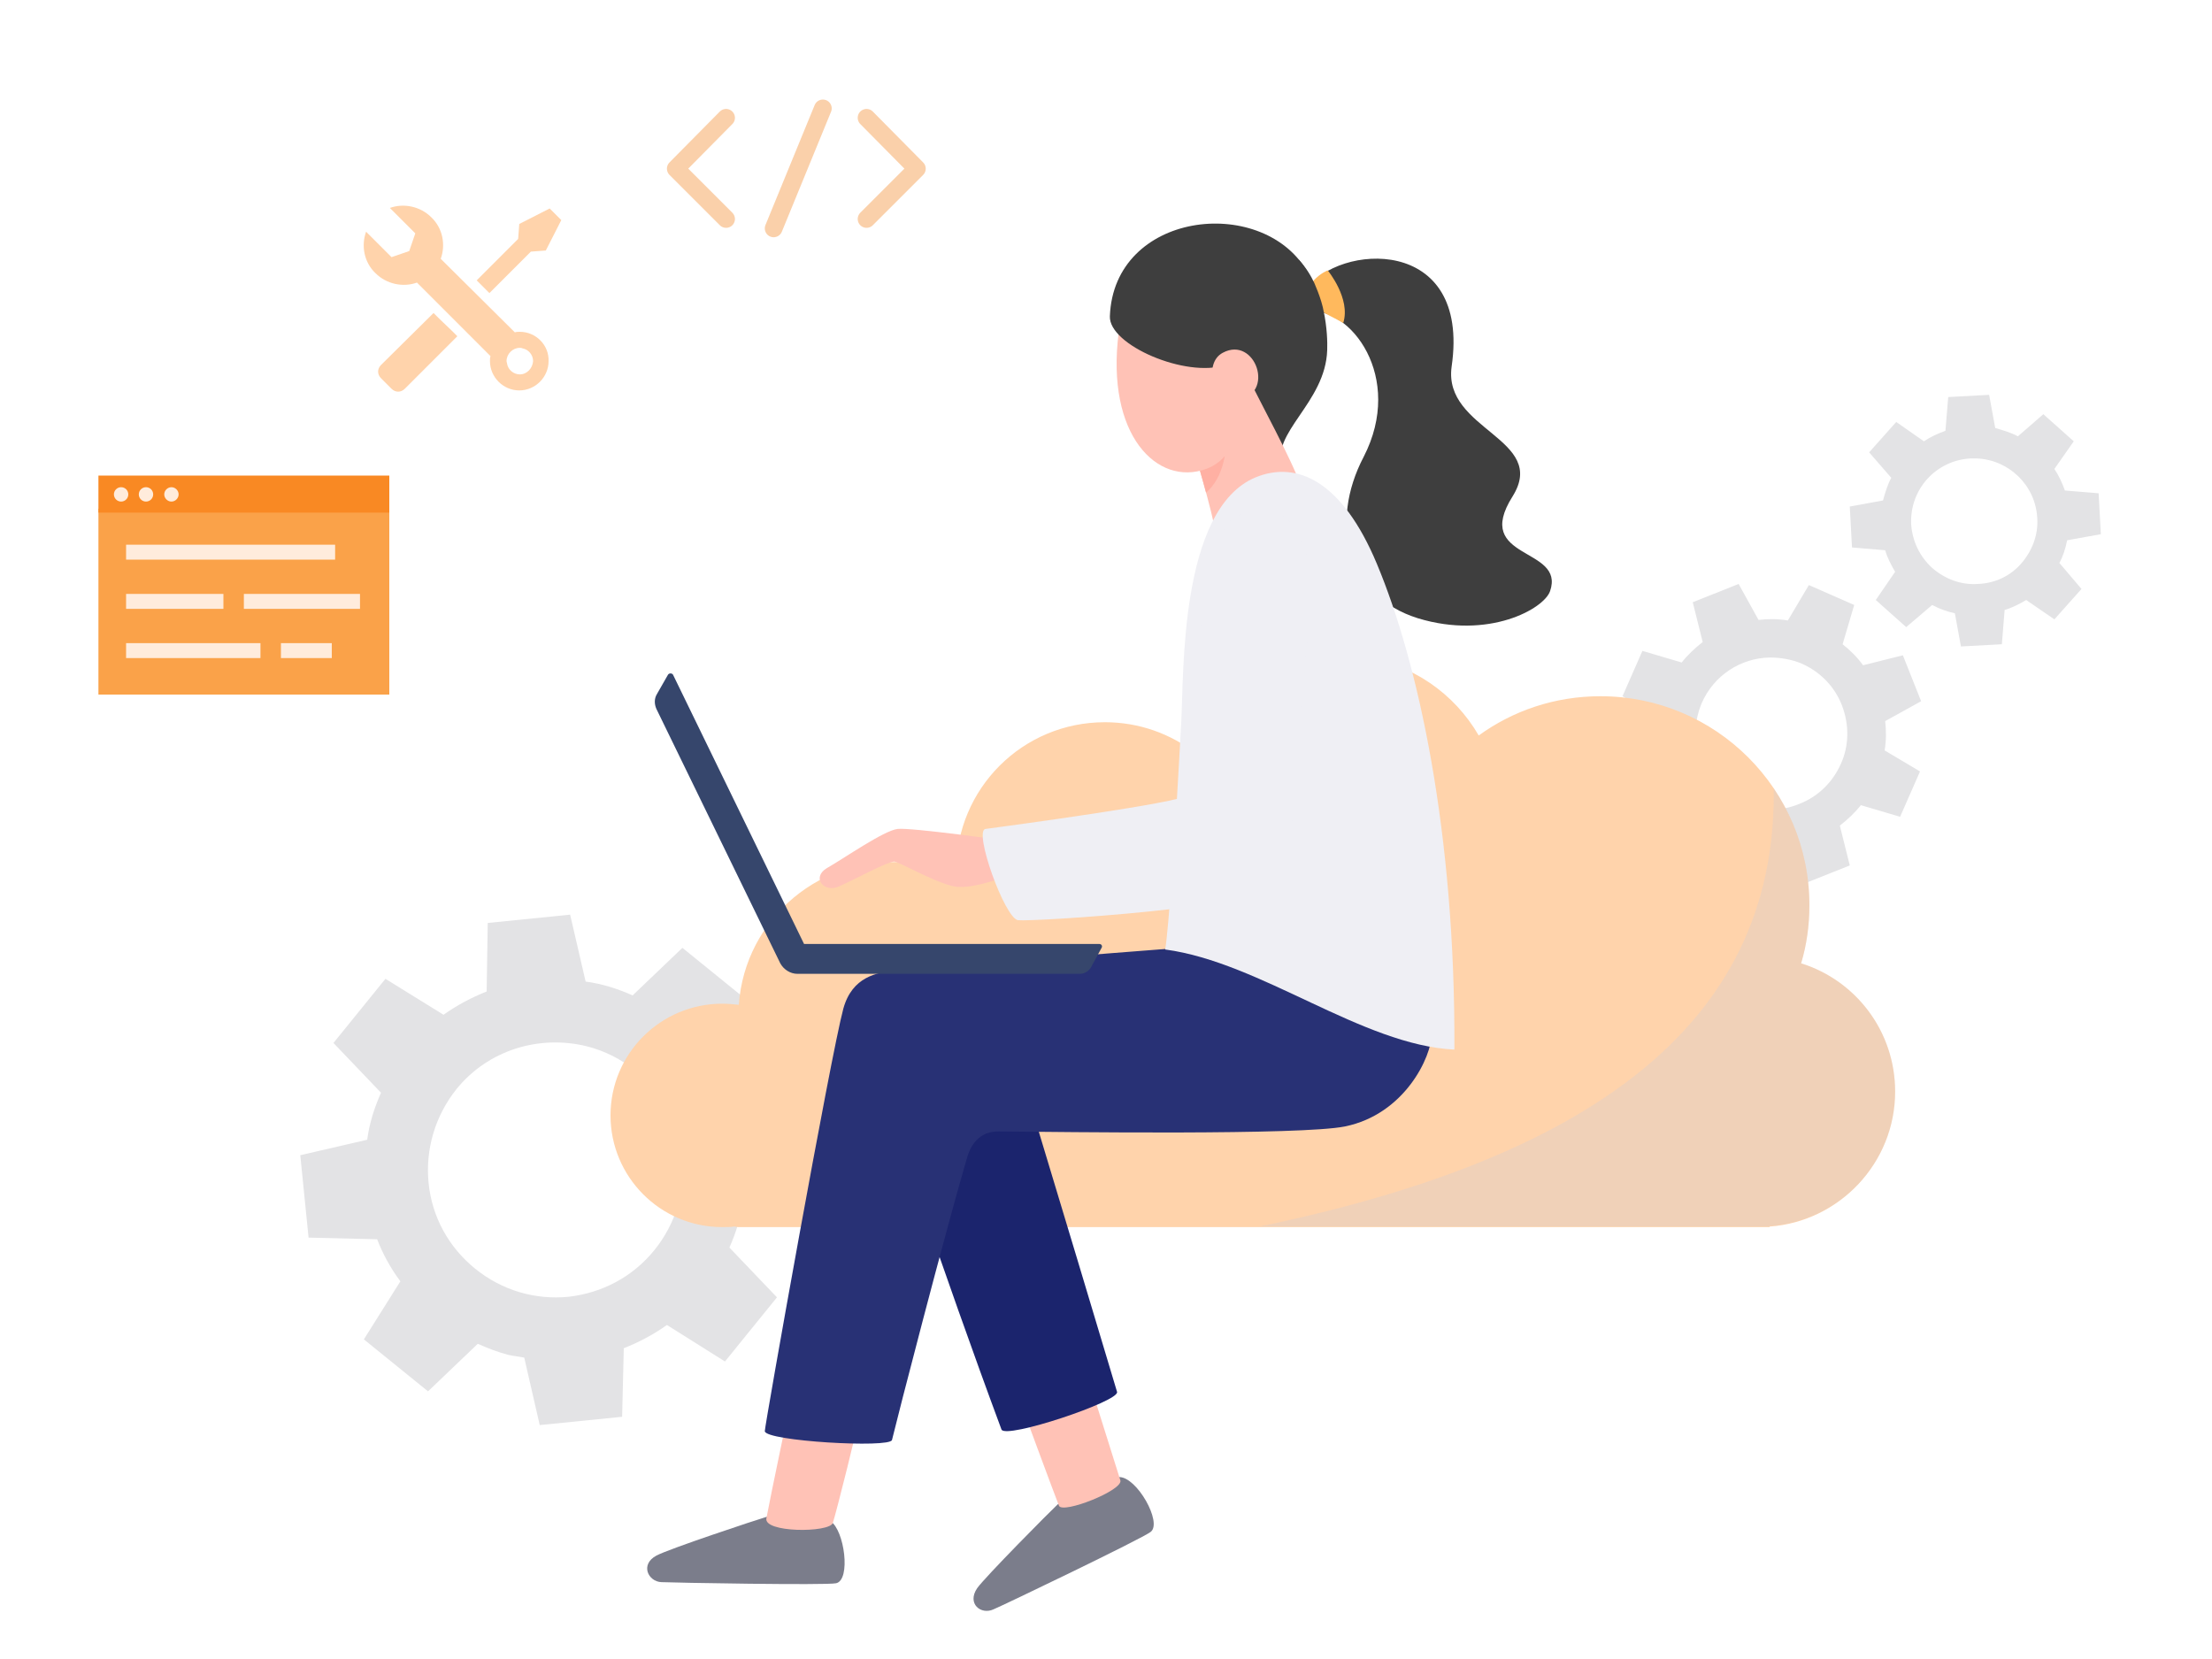 <?xml version="1.0" encoding="utf-8"?>
<!-- Generator: Adobe Illustrator 26.3.1, SVG Export Plug-In . SVG Version: 6.00 Build 0)  -->
<svg version="1.1" id="layer_00000057109754731106721540000004816943926389700763_"
	 xmlns="http://www.w3.org/2000/svg" xmlns:xlink="http://www.w3.org/1999/xlink" x="0px" y="0px" viewBox="0 0 400 300"
	 style="enable-background:new 0 0 400 300;" xml:space="preserve">
<style type="text/css">
	.st0{fill:#E3E3E5;}
	.st1{fill:#FFD3AB;}
	.st2{opacity:0.18;clip-path:url(#SVGID_00000024002029341342196070000008253171833872475046_);fill:#B0C9F4;}
	.st3{fill:#3E3E3E;}
	.st4{fill:#7B7D8B;}
	.st5{fill:#FFC2B6;}
	.st6{clip-path:url(#SVGID_00000168831235603396410610000001180095645807071632_);fill:#FFB0A3;}
	.st7{fill:#1B246D;}
	.st8{fill:#283175;}
	.st9{fill:#EFEFF4;}
	.st10{fill:#FFB95D;}
	.st11{fill:#36466C;}
	.st12{fill:none;stroke:#FAD0AA;stroke-width:3.2;stroke-linecap:round;stroke-linejoin:round;stroke-miterlimit:10;}
	.st13{fill:#FAA249;}
	.st14{fill:#FFECDC;}
	.st15{fill:#F98923;}
</style>
<g id="レイヤー_5">
	<g>
		<g>
			<g>
				<path class="st0" d="M307.5,148.9l-2.1,7.1l8.2,3.6l3.8-6.4c1.2,0.2,2.3,0.3,3.5,0.2c0.6,0,1.2-0.1,1.7-0.2l3.6,6.6l8.3-3.3
					l-1.8-7.2c1.4-1.1,2.7-2.3,3.8-3.7l7.1,2.1l3.6-8.2l-6.4-3.8c0.3-1.8,0.3-3.5,0.1-5.3l6.5-3.6l-3.3-8.3l-7.2,1.8
					c-1-1.4-2.3-2.7-3.7-3.8l2.1-7.1l-8.2-3.6l-3.8,6.4c-1.8-0.3-3.5-0.3-5.3-0.1l-3.6-6.5l-8.3,3.3l1.8,7.2
					c-1.4,1.1-2.7,2.3-3.8,3.7l-7.1-2.1l-3.6,8.2l6.4,3.8c-0.3,1.8-0.3,3.5-0.1,5.3l-6.5,3.6l3.3,8.3l7.2-1.8
					C304.9,146.5,306.1,147.8,307.5,148.9z M307.7,127.2c2.2-5.1,7.1-8.2,12.3-8.3c1.9,0,3.9,0.3,5.8,1.1c3.4,1.5,6,4.2,7.3,7.6
					c1.3,3.4,1.3,7.2-0.2,10.5c-1.5,3.4-4.2,6-7.6,7.3c-3.4,1.4-7.2,1.3-10.5-0.2c-3.4-1.5-6-4.2-7.3-7.6
					C306.2,134.4,306.3,130.6,307.7,127.2z"/>
				<path class="st0" d="M340.9,99.5c0.4,1.4,1.1,2.7,1.8,3.9l-3.5,5.1l5.5,4.9l4.7-4c1.3,0.7,2.7,1.2,4.1,1.5l1.1,6l7.4-0.4
					l0.5-6.2c1.4-0.4,2.7-1.1,3.9-1.8l5.1,3.5l4.9-5.5l-4-4.7c0.7-1.3,1.1-2.6,1.4-4.1l6.1-1.1l-0.4-7.4l-6.1-0.5
					c-0.5-1.4-1.1-2.7-1.9-3.9l3.5-5l-5.5-4.9l-4.6,4c-1.3-0.7-2.7-1.1-4.1-1.5l-1.1-6l-7.4,0.4l-0.5,6.1c-1.4,0.5-2.7,1.1-3.9,1.9
					l-5-3.5l-4.9,5.5l4,4.6c-0.7,1.3-1.1,2.7-1.5,4.1l-6,1.1l0.4,7.4L340.9,99.5z M345.6,94.8c-0.3-6.3,4.5-11.6,10.8-11.9
					c0.3,0,0.6,0,1,0c5.8,0.2,10.7,4.8,11,10.8c0.2,3-0.9,5.9-2.9,8.2c-2,2.3-4.8,3.6-7.9,3.7c-3,0.2-5.9-0.9-8.2-2.9
					C347.1,100.6,345.8,97.8,345.6,94.8L345.6,94.8z"/>
				<path class="st0" d="M72.4,231.7l-6.6,10.5l11.6,9.4l9-8.6c1.8,0.8,3.6,1.5,5.5,2c0.9,0.2,1.9,0.3,2.9,0.5l2.8,12.2l14.9-1.5
					l0.3-12.4c2.8-1.1,5.4-2.5,7.8-4.2l10.5,6.6l9.4-11.6l-8.6-9c1.2-2.7,2.1-5.6,2.5-8.5l12.1-2.8l-1.5-14.9l-12.4-0.3
					c-1-2.7-2.4-5.3-4.2-7.8l6.6-10.5l-11.6-9.4l-9,8.6c-2.7-1.2-5.5-2.1-8.5-2.5l-2.8-12.1l-14.9,1.5L88,179.3
					c-2.8,1.1-5.4,2.5-7.8,4.2L69.7,177l-9.4,11.6l8.6,9c-1.2,2.7-2.1,5.5-2.5,8.5l-12.1,2.8l1.5,14.9l12.4,0.3
					C69.2,226.7,70.6,229.3,72.4,231.7z M82.5,197c5.8-7.2,15.1-9.9,23.6-7.8c3.2,0.8,6.2,2.3,8.9,4.5c4.8,3.9,7.7,9.4,8.4,15.5
					c0.6,6.1-1.2,12.1-5.1,16.9c-3.9,4.8-9.4,7.7-15.5,8.4c-6.1,0.6-12.1-1.2-16.9-5.1c-4.8-3.9-7.8-9.4-8.4-15.5
					C76.9,207.8,78.7,201.8,82.5,197z"/>
			</g>
			<path class="st1" d="M342.7,197.4c0-10.9-7.1-20.1-17-23.2c1-3.3,1.5-6.9,1.5-10.5c0-20.9-16.9-37.8-37.8-37.8
				c-8.2,0-15.8,2.6-22,7.1c-4.4-7.6-12.1-13-21.1-14.2c-13.5-1.7-25.4,6-30.1,17.4c-4.5-3.5-10.2-5.6-16.4-5.6
				c-14.9,0-26.9,12-26.9,26.9c0,0.3,0,0.6,0,0.9c-2.5-1.2-5.2-2-8-2.3c-16.3-2-30.2,10-31.3,25.6c-1-0.1-1.9-0.2-3-0.2
				c-11.1,0-20.2,9-20.2,20.2c0,11.1,9,20.2,20.2,20.2c0.8,0,1.5,0,2.2-0.1c0.5,0.1,0.7,0.1,0.7,0.1H320c0,0,0,0,0-0.1
				C332.6,220.9,342.7,210.3,342.7,197.4z"/>
			<g>
				<defs>
					<path id="SVGID_1_" d="M342.7,197.4c0-10.9-7.1-20.1-17-23.2c1-3.3,1.5-6.9,1.5-10.5c0-20.9-16.9-37.8-37.8-37.8
						c-8.2,0-15.8,2.6-22,7.1c-4.4-7.6-12.1-13-21.1-14.2c-13.5-1.7-25.4,6-30.1,17.5c-4.5-3.5-10.2-5.6-16.4-5.6
						c-14.9,0-26.9,12-26.9,26.9c0,0.3,0,0.6,0,0.9c-2.5-1.2-5.2-2-8.1-2.4c-16.8-2.1-31.2,10.9-31.3,27.3c-0.9-0.1-1.9-0.2-2.9-0.2
						c-10.7,0-19.3,8.7-19.3,19.3c0,10.7,8.7,19.3,19.3,19.3c0.7,0,1.5-0.1,2.2-0.1c0.5,0.1,0.8,0.1,0.8,0.1H320c0,0,0,0-0.1-0.1
						C332.6,220.9,342.7,210.3,342.7,197.4z"/>
				</defs>
				<clipPath id="SVGID_00000021089264920736570190000003179959362618011301_">
					<use xlink:href="#SVGID_1_"  style="overflow:visible;"/>
				</clipPath>
				<path style="opacity:0.18;clip-path:url(#SVGID_00000021089264920736570190000003179959362618011301_);fill:#B0C9F4;" d="
					M288.2,54.1c66.2,110.3,43.2,176.2-179.5,177.9c-71.9-0.4,136.7,114.6,232.1,18.7C427.4,163.7,315.5,67.9,288.2,54.1z"/>
			</g>
		</g>
		<g>
			<path class="st3" d="M236.3,56.3c0,0-2.4-0.4,0-4c5.5-8.2,29.7-10,26.2,14c-1.6,11.5,17.6,13,11,23.5c-7.3,11.6,9.6,9,6.8,17.1
				c-1.1,3.2-11.1,8.8-23.9,4.9c-12.8-4-16.1-17.2-9.8-29.2C254,68.2,244.2,55.3,236.3,56.3"/>
			<path class="st3" d="M234.9,47c4.9,5.3,5.2,13.6,5.1,16.3c-0.3,9.6-10.4,15-8.1,21.3c1.8,5.1-4.9,6.8-6.2,5.5
				C216.6,80.9,218.4,57.2,234.9,47z"/>
			<path class="st4" d="M138.6,274.3c-1.7,0.5-17.7,5.8-19.9,7c-3,1.6-1.5,4.7,0.9,4.8c1.8,0.1,29.8,0.6,31.6,0.2
				c2.7-0.6,1.5-9.6-1-11.2C148.2,273.8,140.2,273.8,138.6,274.3z"/>
			<path class="st4" d="M191.3,272c-1.3,1.2-13.2,13.2-14.6,15.2c-1.9,2.8,0.7,4.9,3,3.8c1.7-0.7,26.9-12.8,28.4-14
				c2.1-1.7-2.5-9.9-5.7-9.9C199.9,267.3,192.6,270.8,191.3,272z"/>
			<path class="st5" d="M182.5,152.1c0,0-17.8-2.5-20.2-2.2c-2.5,0.3-9.8,5.4-12.8,7.1c-2.8,1.7-0.5,4.5,2.2,3.3
				c2.7-1.2,8.8-4.5,10-4.5c0.9,0,8.7,4.6,11.8,4.6c3.1,0.1,9-1.9,11-3.1C186.6,156.3,185.3,152.4,182.5,152.1z"/>
			<path class="st5" d="M214.9,78c0,0,3.5,11.5,4.6,16.7c1.4,6.7,17.6-1.7,15.8-6.7c-1.8-5.1-7.4-15.2-9.6-19.8
				C224.1,64.4,210.8,67.8,214.9,78z"/>
			<g>
				<defs>
					<path id="SVGID_00000117654471265446297240000000944775477260224411_" d="M214.9,78c0,0,3.5,11.5,4.6,16.7
						c1.4,6.7,17.6-1.7,15.8-6.7c-1.8-5.1-7.4-15.2-9.6-19.8C224.1,64.4,210.8,67.8,214.9,78z"/>
				</defs>
				<clipPath id="SVGID_00000145741328946022627660000002634968098737668532_">
					<use xlink:href="#SVGID_00000117654471265446297240000000944775477260224411_"  style="overflow:visible;"/>
				</clipPath>
				<path style="clip-path:url(#SVGID_00000145741328946022627660000002634968098737668532_);fill:#FFB0A3;" d="M199.3,65.3
					c-2.8,21.2,7.2,28.5,16.2,25.3c8-2.9,8-16,1.8-27.3C211.1,51.8,200.8,54.2,199.3,65.3z"/>
			</g>
			<path class="st5" d="M202.3,60.1c-2.4,18.6,7,27.9,15.8,24.7c7.8-2.8,7.8-15.6,1.8-26.7C213.8,46.9,203.7,49.3,202.3,60.1z"/>
			<path class="st3" d="M200.7,57.2c-0.2,5.2,13.8,11.2,20.9,8.8C234,62,239.9,55,236.2,48.8C227.9,35.2,201.4,38.3,200.7,57.2z"/>
			<path class="st5" d="M221.1,63.8c5.9-3.2,9.7,7.6,2.5,8.6C219.4,73,217.5,65.7,221.1,63.8z"/>
			<path class="st5" d="M184.8,254.3c0,0,5.3,14.4,6.7,18c0.7,1.5,11.6-2.8,11.1-4.6c-1-3.1-5.4-17.3-6.6-20.9
				C194.4,242.5,182.1,247,184.8,254.3z"/>
			<path class="st5" d="M142.9,253.6c0,0-3.6,17.1-4.3,20.9c-0.7,2.7,11.4,2.7,12,0.9c0.6-1.8,4.6-17.7,5.3-21.5
				C156.8,248.6,144.6,246,142.9,253.6z"/>
			<path class="st7" d="M159.5,196.8c0,0,11,33.2,21.6,61.7c0.7,1.8,21.4-5.1,20.9-6.8c-3.3-11.1-9.7-32.3-18.6-61.8
				C181.6,183.5,157.6,187.4,159.5,196.8z"/>
			<path class="st8" d="M258.9,186.9c0,4.2-4.9,14.6-15.7,16.8c-8,1.6-50.5,1-62.7,0.9c-3.4,0-5,2.4-5.7,5
				c-4,13.7-12.5,46.6-13.5,50.8c-0.4,1.5-22.9,0.2-23-1.6c0-1.1,11.9-67.9,14.2-76.4c1.6-5.8,6.1-6.6,9.6-6.9
				c6.5-0.5,41.7-3.4,48.7-3.9C231.6,170.3,258.9,177.3,258.9,186.9z"/>
			<path class="st9" d="M210.7,171.7c0.6-3.3,1.9-22,2.9-41c0.5-8.6-0.4-38.7,13.5-44.4c7.4-3,15.6,0.6,21.9,15.7
				c7.4,17.7,14.2,48.4,14,87.8C246.3,189,228,174,210.7,171.7z"/>
			<path class="st9" d="M229.4,92.3c-5.1-0.3-9.7,0.7-11.6,15.2c-0.9,6.5-2,34.4-3.1,36.3c-0.8,1.3-32.7,5.6-36.5,6.1
				c-2.2,0.3,3.5,16.2,5.9,16.5c3,0.3,44.4-2.4,47.2-6.3c2.7-3.7,5.2-46.3,5.6-53.1C237.4,99,233.9,92.6,229.4,92.3z"/>
			<path class="st10" d="M242.9,58.4c1.4-4.4-2.8-9.5-2.8-9.5s-1.4,0.5-2.6,1.9c0,0,1.5,3.2,1.9,5.7
				C239.4,56.6,241.7,57.7,242.9,58.4z"/>
			<g>
				<path class="st11" d="M145.4,170.7h53.4c0.4,0,0.6,0.4,0.4,0.7l-1.9,3.5c-0.4,0.7-1.2,1.2-2,1.2h-51.1c-1.3,0-2.5-0.8-3.1-1.9
					l-22.4-46c-0.4-0.9-0.4-1.9,0.1-2.7l2-3.5c0.2-0.3,0.7-0.3,0.9,0L145.4,170.7L145.4,170.7z"/>
			</g>
		</g>
		<g>
			<g>
				<polyline class="st12" points="131.3,21.3 122.2,30.5 131.3,39.6 				"/>
				<polyline class="st12" points="156.7,39.6 165.8,30.5 156.7,21.3 				"/>
				<line class="st12" x1="148.8" y1="19.6" x2="139.9" y2="41.3"/>
			</g>
			<g>
				<g>
					<path class="st1" d="M79.4,57.6l-1-1L68.9,66c-0.7,0.7-0.7,1.7,0,2.4l1.9,1.9c0.7,0.7,1.7,0.7,2.4,0l9.5-9.5l-1-1L79.4,57.6z"
						/>
					<polygon class="st1" points="101.5,39.8 99.4,37.7 93.9,40.5 93.7,43.2 86.2,50.7 88.5,53 96,45.5 98.7,45.3 					"/>
				</g>
				<path class="st1" d="M94,60c-0.3,0-0.6,0-0.9,0.1L79.7,46.8c0.9-2.5,0.4-5.5-1.7-7.5c-2-2-5-2.6-7.5-1.7l4.6,4.6l-1.1,3.2
					l-3.2,1.1l-4.6-4.6c-0.9,2.5-0.4,5.5,1.7,7.5c2,2,5,2.6,7.5,1.7l13.3,13.3c-0.1,0.3-0.1,0.6-0.1,0.9c0,2.9,2.4,5.3,5.3,5.3
					s5.3-2.4,5.3-5.3C99.3,62.4,96.9,60,94,60z M94,67.7c-1.1,0-2.1-0.8-2.3-1.9c0-0.2-0.1-0.3-0.1-0.5c0-1.3,1.1-2.4,2.4-2.4
					c0.2,0,0.3,0,0.5,0.1c1.1,0.2,1.9,1.2,1.9,2.3C96.3,66.6,95.3,67.7,94,67.7z"/>
			</g>
			<g>
				<rect x="17.8" y="92" class="st13" width="52.6" height="33.6"/>
				<g>
					<rect x="22.8" y="98.5" class="st14" width="37.8" height="2.7"/>
					<g>
						<rect x="22.8" y="107.4" class="st14" width="17.6" height="2.7"/>
						<rect x="44.1" y="107.4" class="st14" width="21" height="2.7"/>
					</g>
					<g>
						<rect x="22.8" y="116.3" class="st14" width="24.3" height="2.7"/>
						<rect x="50.8" y="116.3" class="st14" width="9.2" height="2.7"/>
					</g>
				</g>
				<rect x="17.8" y="86" class="st15" width="52.6" height="6.7"/>
				<g>
					<circle class="st14" cx="21.9" cy="89.4" r="1.3"/>
					<circle class="st14" cx="26.4" cy="89.4" r="1.3"/>
					<path class="st14" d="M32.3,89.4c0,0.7-0.6,1.3-1.3,1.3c-0.7,0-1.3-0.6-1.3-1.3s0.6-1.3,1.3-1.3C31.7,88.1,32.3,88.7,32.3,89.4
						z"/>
				</g>
			</g>
		</g>
	</g>
</g>
</svg>
